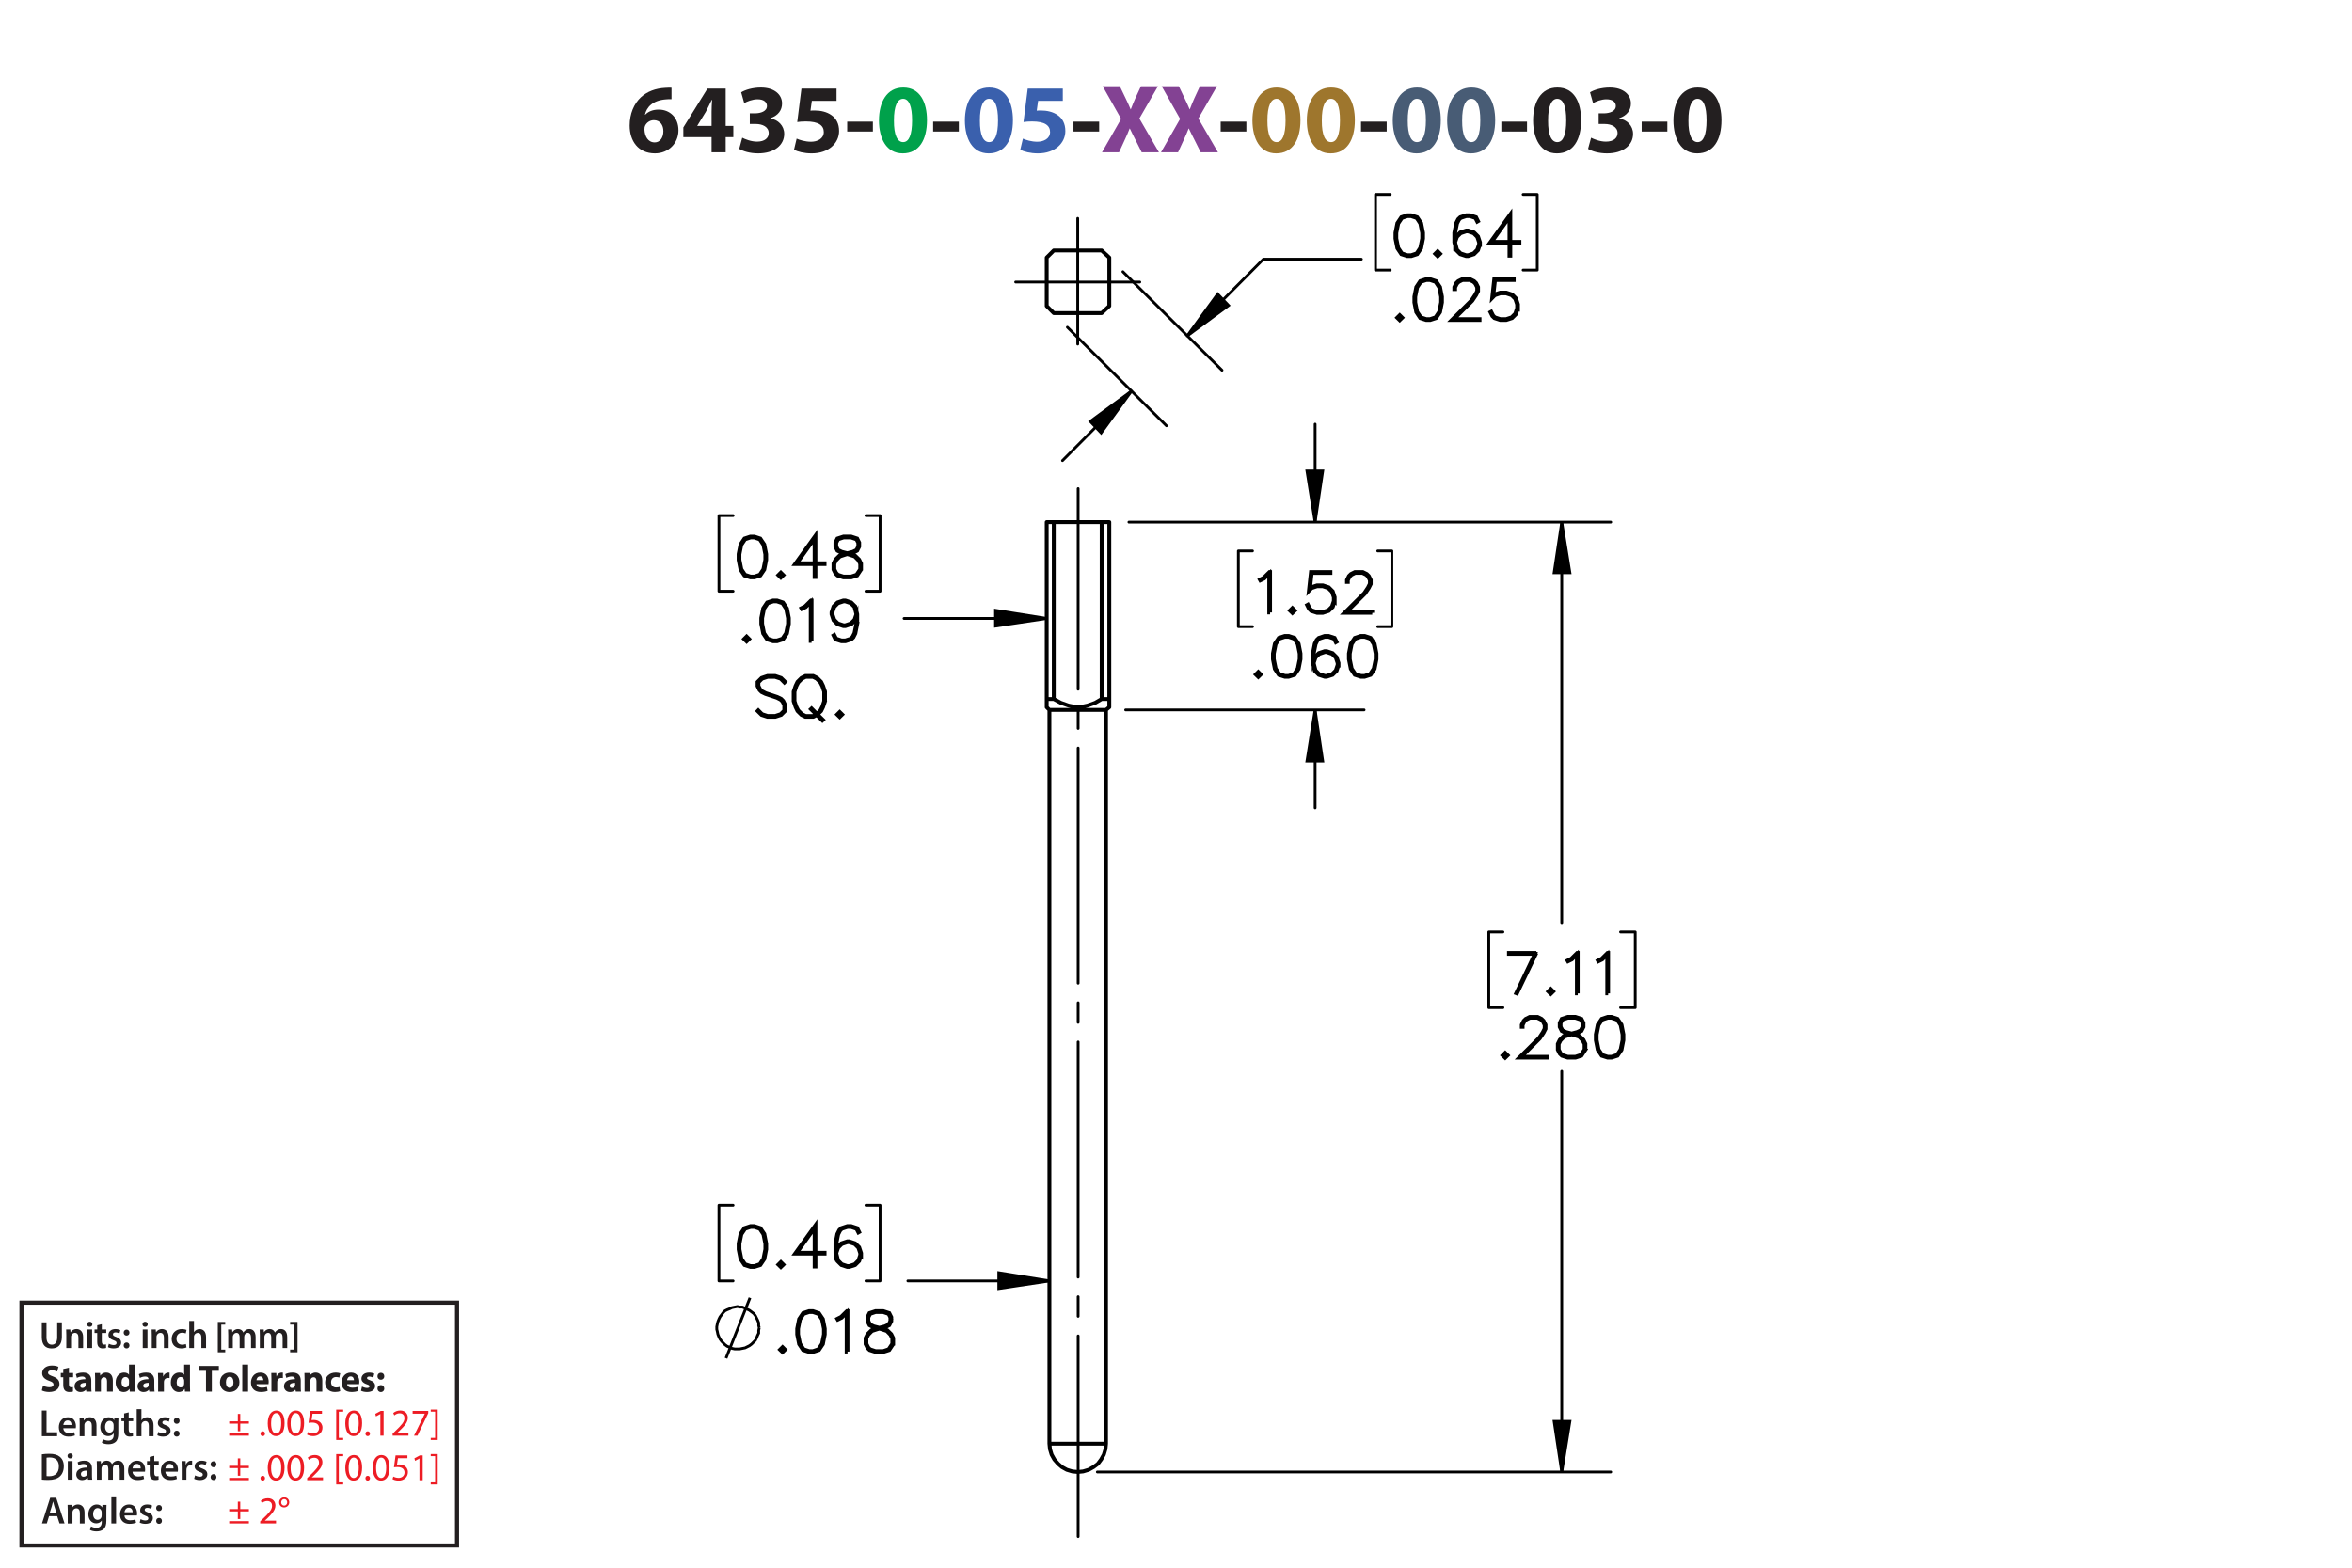 <?xml version="1.0" encoding="UTF-8"?><svg id="Layer_1" xmlns="http://www.w3.org/2000/svg" viewBox="0 0 432 288"><defs><style>.cls-1{fill:#834293;}.cls-2{fill:#9e762d;}.cls-3,.cls-4,.cls-5,.cls-6,.cls-7{stroke:#000;}.cls-3,.cls-4,.cls-6,.cls-7,.cls-8{fill:none;}.cls-3,.cls-4,.cls-7{stroke-width:.51px;}.cls-3,.cls-6,.cls-7{stroke-linecap:round;stroke-linejoin:round;}.cls-4,.cls-5{stroke-miterlimit:10;}.cls-5{stroke-width:.7px;}.cls-9{fill:#485c75;}.cls-6{stroke-width:.709px;}.cls-10{fill:#00a14b;}.cls-11{fill:#ed1c24;}.cls-7{stroke-dasharray:0 0 0 0 43.2 3.6 3.6 3.6;stroke-dashoffset:6.338px;}.cls-12{fill:#231f20;}.cls-13{fill:#3a60ad;}.cls-8{stroke:#231f20;stroke-width:.75px;}</style></defs><g><path class="cls-12" d="m123.337,18.223c-.306-.018-.63,0-1.062.036-2.431.198-3.511,1.44-3.817,2.809h.054c.576-.594,1.387-.936,2.485-.936,1.963,0,3.619,1.387,3.619,3.817,0,2.323-1.783,4.231-4.321,4.231-3.115,0-4.646-2.323-4.646-5.114,0-2.197.81-4.033,2.071-5.204,1.17-1.062,2.683-1.638,4.519-1.728.504-.036.829-.036,1.099-.018v2.107Zm-1.495,5.87c0-1.081-.576-2.017-1.747-2.017-.738,0-1.35.45-1.62,1.044-.072.144-.108.36-.108.684.054,1.242.648,2.359,1.891,2.359.973,0,1.585-.882,1.585-2.071Z"/><path class="cls-12" d="m130.698,27.981v-2.791h-5.186v-1.782l4.429-7.13h3.349v6.86h1.404v2.052h-1.404v2.791h-2.593Zm0-4.843v-2.593c0-.703.036-1.422.09-2.179h-.072c-.378.756-.684,1.44-1.08,2.179l-1.567,2.557v.036h2.629Z"/><path class="cls-12" d="m136.331,25.299c.486.252,1.603.72,2.719.72,1.423,0,2.143-.685,2.143-1.567,0-1.152-1.152-1.674-2.359-1.674h-1.116v-1.962h1.062c.918-.018,2.089-.36,2.089-1.351,0-.702-.576-1.224-1.728-1.224-.955,0-1.962.414-2.449.702l-.558-1.981c.702-.45,2.106-.882,3.619-.882,2.502,0,3.889,1.315,3.889,2.917,0,1.243-.702,2.215-2.143,2.719v.036c1.404.252,2.539,1.315,2.539,2.845,0,2.07-1.819,3.583-4.79,3.583-1.512,0-2.791-.397-3.475-.829l.558-2.052Z"/><path class="cls-12" d="m153.649,18.529h-4.537l-.252,1.8c.252-.036.468-.036.756-.036,1.117,0,2.251.252,3.079.847.882.594,1.422,1.566,1.422,2.935,0,2.179-1.873,4.106-5.023,4.106-1.422,0-2.611-.324-3.259-.666l.486-2.052c.522.252,1.585.576,2.647.576,1.134,0,2.341-.54,2.341-1.783,0-1.206-.955-1.945-3.295-1.945-.648,0-1.099.036-1.585.108l.774-6.14h6.446v2.251Z"/><path class="cls-12" d="m160.326,22.346v1.818h-4.717v-1.818h4.717Z"/><path class="cls-10" d="m170.263,22.076c0,3.619-1.458,6.104-4.447,6.104-3.025,0-4.357-2.719-4.375-6.032,0-3.385,1.44-6.067,4.465-6.067,3.133,0,4.357,2.791,4.357,5.996Zm-6.068.072c-.018,2.683.63,3.961,1.692,3.961s1.639-1.333,1.639-3.997c0-2.593-.558-3.961-1.657-3.961-1.008,0-1.692,1.278-1.674,3.997Z"/><path class="cls-12" d="m176.112,22.346v1.818h-4.718v-1.818h4.718Z"/><path class="cls-13" d="m186.049,22.076c0,3.619-1.458,6.104-4.447,6.104-3.025,0-4.357-2.719-4.375-6.032,0-3.385,1.44-6.067,4.465-6.067,3.133,0,4.357,2.791,4.357,5.996Zm-6.068.072c-.018,2.683.63,3.961,1.692,3.961s1.639-1.333,1.639-3.997c0-2.593-.558-3.961-1.657-3.961-1.008,0-1.692,1.278-1.674,3.997Z"/><path class="cls-13" d="m195.21,18.529h-4.538l-.252,1.8c.252-.036.468-.036.756-.036,1.116,0,2.251.252,3.079.847.882.594,1.422,1.566,1.422,2.935,0,2.179-1.873,4.106-5.023,4.106-1.422,0-2.611-.324-3.259-.666l.486-2.052c.522.252,1.585.576,2.647.576,1.134,0,2.341-.54,2.341-1.783,0-1.206-.955-1.945-3.295-1.945-.648,0-1.099.036-1.585.108l.774-6.14h6.446v2.251Z"/><path class="cls-12" d="m201.887,22.346v1.818h-4.718v-1.818h4.718Z"/><path class="cls-1" d="m209.7,27.981l-1.098-2.197c-.45-.846-.738-1.476-1.081-2.179h-.036c-.252.703-.558,1.333-.936,2.179l-1.008,2.197h-3.133l3.511-6.14-3.385-5.996h3.151l1.062,2.215c.36.738.63,1.333.918,2.017h.036c.288-.774.522-1.315.829-2.017l1.026-2.215h3.133l-3.421,5.924,3.601,6.212h-3.169Z"/><path class="cls-1" d="m220.535,27.981l-1.098-2.197c-.45-.846-.738-1.476-1.081-2.179h-.035c-.253.703-.559,1.333-.936,2.179l-1.008,2.197h-3.133l3.511-6.14-3.385-5.996h3.151l1.062,2.215c.359.738.63,1.333.918,2.017h.036c.288-.774.522-1.315.828-2.017l1.026-2.215h3.133l-3.421,5.924,3.601,6.212h-3.169Z"/><path class="cls-12" d="m228.923,22.346v1.818h-4.718v-1.818h4.718Z"/><path class="cls-2" d="m238.86,22.076c0,3.619-1.459,6.104-4.447,6.104-3.025,0-4.357-2.719-4.376-6.032,0-3.385,1.44-6.067,4.466-6.067,3.133,0,4.357,2.791,4.357,5.996Zm-6.068.072c-.018,2.683.63,3.961,1.692,3.961s1.639-1.333,1.639-3.997c0-2.593-.558-3.961-1.656-3.961-1.009,0-1.692,1.278-1.675,3.997Z"/><path class="cls-2" d="m248.85,22.076c0,3.619-1.458,6.104-4.447,6.104-3.024,0-4.357-2.719-4.375-6.032,0-3.385,1.44-6.067,4.465-6.067,3.133,0,4.357,2.791,4.357,5.996Zm-6.067.072c-.019,2.683.63,3.961,1.692,3.961s1.639-1.333,1.639-3.997c0-2.593-.559-3.961-1.657-3.961-1.008,0-1.692,1.278-1.674,3.997Z"/><path class="cls-12" d="m254.698,22.346v1.818h-4.717v-1.818h4.717Z"/><path class="cls-9" d="m264.636,22.076c0,3.619-1.459,6.104-4.447,6.104-3.025,0-4.357-2.719-4.376-6.032,0-3.385,1.44-6.067,4.466-6.067,3.133,0,4.357,2.791,4.357,5.996Zm-6.068.072c-.018,2.683.63,3.961,1.692,3.961s1.639-1.333,1.639-3.997c0-2.593-.558-3.961-1.656-3.961-1.009,0-1.692,1.278-1.675,3.997Z"/><path class="cls-9" d="m274.626,22.076c0,3.619-1.459,6.104-4.447,6.104-3.025,0-4.357-2.719-4.376-6.032,0-3.385,1.44-6.067,4.466-6.067,3.133,0,4.357,2.791,4.357,5.996Zm-6.068.072c-.018,2.683.63,3.961,1.692,3.961s1.639-1.333,1.639-3.997c0-2.593-.558-3.961-1.656-3.961-1.009,0-1.692,1.278-1.675,3.997Z"/><path class="cls-12" d="m280.474,22.346v1.818h-4.717v-1.818h4.717Z"/><path class="cls-12" d="m290.411,22.076c0,3.619-1.458,6.104-4.447,6.104-3.024,0-4.357-2.719-4.375-6.032,0-3.385,1.44-6.067,4.465-6.067,3.133,0,4.357,2.791,4.357,5.996Zm-6.067.072c-.019,2.683.63,3.961,1.692,3.961s1.639-1.333,1.639-3.997c0-2.593-.559-3.961-1.657-3.961-1.008,0-1.692,1.278-1.674,3.997Z"/><path class="cls-12" d="m292.244,25.299c.486.252,1.603.72,2.719.72,1.423,0,2.144-.685,2.144-1.567,0-1.152-1.152-1.674-2.359-1.674h-1.116v-1.962h1.062c.918-.018,2.089-.36,2.089-1.351,0-.702-.576-1.224-1.728-1.224-.955,0-1.963.414-2.449.702l-.558-1.981c.702-.45,2.106-.882,3.619-.882,2.502,0,3.889,1.315,3.889,2.917,0,1.243-.702,2.215-2.143,2.719v.036c1.404.252,2.539,1.315,2.539,2.845,0,2.07-1.819,3.583-4.79,3.583-1.512,0-2.791-.397-3.475-.829l.558-2.052Z"/><path class="cls-12" d="m306.249,22.346v1.818h-4.717v-1.818h4.717Z"/><path class="cls-12" d="m316.187,22.076c0,3.619-1.459,6.104-4.447,6.104-3.024,0-4.357-2.719-4.375-6.032,0-3.385,1.44-6.067,4.465-6.067,3.133,0,4.357,2.791,4.357,5.996Zm-6.068.072c-.018,2.683.631,3.961,1.693,3.961,1.062,0,1.638-1.333,1.638-3.997,0-2.593-.558-3.961-1.656-3.961-1.008,0-1.692,1.278-1.675,3.997Z"/></g><g><g><path class="cls-12" d="m7.688,259.128h.862v3.999h1.94v.722h-2.802v-4.721Z"/><path class="cls-12" d="m11.636,262.385c.021.616.504.883,1.05.883.399,0,.686-.057.946-.154l.126.596c-.294.118-.701.21-1.191.21-1.106,0-1.758-.68-1.758-1.724,0-.945.574-1.835,1.667-1.835,1.106,0,1.471.911,1.471,1.66,0,.161-.014.287-.028.364h-2.283Zm1.498-.603c.007-.315-.133-.833-.708-.833-.532,0-.756.483-.791.833h1.498Z"/><path class="cls-12" d="m14.639,261.453c0-.392-.007-.721-.028-1.016h.756l.042.512h.021c.147-.267.518-.589,1.085-.589.595,0,1.211.386,1.211,1.464v2.024h-.861v-1.926c0-.49-.182-.861-.651-.861-.343,0-.581.245-.672.504-.028.077-.035.182-.035.28v2.003h-.868v-2.396Z"/><path class="cls-12" d="m21.759,260.438c-.014.231-.028.512-.028.981v1.934c0,.714-.147,1.226-.504,1.548-.357.315-.848.413-1.317.413-.434,0-.896-.091-1.191-.273l.19-.651c.217.126.581.26.995.26.56,0,.981-.295.981-1.03v-.294h-.014c-.196.301-.546.504-.995.504-.847,0-1.45-.7-1.45-1.666,0-1.121.729-1.801,1.548-1.801.518,0,.827.253.987.532h.014l.035-.455h.75Zm-.89,1.366c0-.077-.007-.161-.028-.231-.091-.315-.336-.553-.701-.553-.483,0-.84.42-.84,1.113,0,.581.294,1.051.834,1.051.322,0,.602-.21.7-.519.021-.091.035-.21.035-.309v-.553Z"/><path class="cls-12" d="m23.641,259.464v.974h.819v.644h-.819v1.506c0,.413.112.631.441.631.147,0,.259-.021.336-.042l.014.658c-.126.049-.35.084-.624.084-.315,0-.581-.105-.742-.28-.182-.196-.266-.505-.266-.953v-1.603h-.49v-.644h.49v-.77l.84-.203Z"/><path class="cls-12" d="m25.111,258.876h.868v2.031h.014c.105-.161.245-.294.427-.393.168-.098.371-.154.588-.154.581,0,1.19.386,1.19,1.478v2.01h-.861v-1.912c0-.497-.182-.868-.658-.868-.336,0-.575.224-.665.483-.028.069-.035.161-.035.259v2.038h-.868v-4.973Z"/><path class="cls-12" d="m29.073,263.058c.196.119.567.245.875.245.378,0,.546-.154.546-.379,0-.231-.14-.35-.56-.497-.665-.231-.945-.596-.939-.994,0-.603.497-1.072,1.289-1.072.378,0,.708.099.903.203l-.168.609c-.147-.084-.42-.195-.721-.195-.308,0-.477.146-.477.356,0,.218.161.322.596.477.616.224.903.539.91,1.044,0,.616-.483,1.065-1.387,1.065-.413,0-.784-.099-1.037-.238l.169-.623Z"/><path class="cls-12" d="m31.929,261.019c0-.322.224-.554.532-.554.315,0,.525.231.532.554,0,.315-.21.546-.532.546-.315,0-.532-.231-.532-.546Zm0,2.359c0-.321.224-.553.532-.553.315,0,.525.224.532.553,0,.309-.21.547-.532.547-.315,0-.532-.238-.532-.547Z"/></g><g><path class="cls-12" d="m7.688,267.173c.378-.064.862-.099,1.373-.099.882,0,1.492.183,1.926.547.456.371.735.932.735,1.736,0,.841-.287,1.471-.735,1.877-.469.428-1.218.644-2.136.644-.504,0-.882-.027-1.163-.062v-4.644Zm.862,3.999c.119.021.301.021.476.021,1.121.008,1.786-.609,1.786-1.807.007-1.044-.595-1.639-1.674-1.639-.273,0-.469.021-.588.049v3.376Z"/><path class="cls-12" d="m13.372,267.467c0,.259-.19.462-.49.462-.287,0-.477-.203-.477-.462,0-.267.196-.47.483-.47.294,0,.476.203.483.47Zm-.917,4.363v-3.411h.868v3.411h-.868Z"/><path class="cls-12" d="m16.166,271.83l-.056-.378h-.021c-.21.266-.567.455-1.008.455-.686,0-1.072-.497-1.072-1.016,0-.861.763-1.296,2.024-1.289v-.056c0-.225-.091-.596-.693-.596-.336,0-.686.105-.917.253l-.168-.56c.252-.154.693-.302,1.233-.302,1.092,0,1.408.693,1.408,1.437v1.232c0,.308.014.609.049.819h-.777Zm-.112-1.667c-.609-.014-1.19.119-1.19.638,0,.336.217.49.49.49.343,0,.595-.225.672-.47.021-.062.028-.133.028-.189v-.47Z"/><path class="cls-12" d="m17.803,269.435c0-.392-.007-.721-.028-1.016h.743l.035.505h.021c.169-.267.477-.582,1.051-.582.448,0,.798.253.945.631h.014c.119-.19.259-.329.42-.428.189-.133.406-.203.686-.203.567,0,1.142.386,1.142,1.478v2.01h-.841v-1.884c0-.567-.196-.903-.609-.903-.294,0-.511.21-.602.455-.021.084-.042.189-.042.287v2.045h-.841v-1.975c0-.477-.189-.812-.588-.812-.322,0-.54.252-.617.49-.035.084-.049.182-.049.279v2.018h-.84v-2.396Z"/><path class="cls-12" d="m24.348,270.366c.021.616.504.883,1.05.883.399,0,.686-.057.946-.154l.126.596c-.294.118-.701.21-1.191.21-1.106,0-1.758-.68-1.758-1.724,0-.945.574-1.835,1.667-1.835,1.106,0,1.471.911,1.471,1.66,0,.161-.014.287-.028.364h-2.283Zm1.498-.603c.007-.315-.133-.833-.708-.833-.532,0-.756.483-.791.833h1.498Z"/><path class="cls-12" d="m28.338,267.445v.974h.819v.644h-.819v1.506c0,.413.112.631.441.631.147,0,.259-.021.336-.042l.014.658c-.126.049-.35.084-.624.084-.315,0-.581-.105-.742-.28-.182-.196-.266-.505-.266-.953v-1.603h-.49v-.644h.49v-.77l.84-.203Z"/><path class="cls-12" d="m30.375,270.366c.021.616.504.883,1.05.883.399,0,.686-.057.946-.154l.126.596c-.294.118-.701.21-1.191.21-1.106,0-1.758-.68-1.758-1.724,0-.945.574-1.835,1.667-1.835,1.106,0,1.471.911,1.471,1.66,0,.161-.014.287-.028.364h-2.283Zm1.498-.603c.007-.315-.133-.833-.708-.833-.532,0-.756.483-.791.833h1.498Z"/><path class="cls-12" d="m33.377,269.519c0-.462-.007-.791-.028-1.1h.75l.028.651h.028c.168-.483.567-.729.932-.729.084,0,.133.008.203.021v.812c-.07-.014-.147-.028-.252-.028-.413,0-.693.267-.77.651-.014.077-.028.168-.028.267v1.765h-.861v-2.312Z"/><path class="cls-12" d="m35.828,271.039c.196.119.567.245.875.245.378,0,.546-.154.546-.379,0-.231-.14-.35-.56-.497-.665-.231-.945-.596-.939-.994,0-.603.497-1.072,1.289-1.072.378,0,.708.099.903.203l-.168.609c-.147-.084-.42-.195-.721-.195-.308,0-.477.146-.477.356,0,.218.161.322.596.477.616.224.903.539.91,1.044,0,.616-.483,1.065-1.387,1.065-.413,0-.784-.099-1.037-.238l.169-.623Z"/><path class="cls-12" d="m38.684,269.001c0-.322.224-.554.532-.554.315,0,.525.231.532.554,0,.315-.21.546-.532.546-.315,0-.532-.231-.532-.546Zm0,2.359c0-.321.224-.553.532-.553.315,0,.525.224.532.553,0,.309-.21.547-.532.547-.315,0-.532-.238-.532-.547Z"/></g><g><path class="cls-12" d="m7.898,254.555c.288.147.729.294,1.184.294.49,0,.749-.203.749-.511,0-.295-.224-.463-.791-.666-.784-.273-1.295-.707-1.295-1.394,0-.806.672-1.422,1.786-1.422.532,0,.924.112,1.205.238l-.238.861c-.189-.091-.525-.224-.988-.224-.462,0-.686.21-.686.455,0,.301.266.435.875.665.834.309,1.226.742,1.226,1.408,0,.791-.609,1.464-1.905,1.464-.539,0-1.071-.141-1.337-.287l.217-.883Z"/><path class="cls-12" d="m12.666,251.249v.981h.764v.784h-.764v1.24c0,.413.098.602.42.602.133,0,.238-.014.315-.027l.007.805c-.14.057-.392.092-.693.092-.343,0-.63-.119-.798-.294-.196-.203-.294-.533-.294-1.016v-1.401h-.455v-.784h.455v-.742l1.044-.238Z"/><path class="cls-12" d="m15.859,255.654l-.064-.343h-.021c-.224.273-.574.42-.981.42-.693,0-1.106-.504-1.106-1.051,0-.89.798-1.316,2.01-1.31v-.049c0-.183-.098-.441-.624-.441-.35,0-.721.119-.945.259l-.196-.686c.238-.133.708-.301,1.331-.301,1.142,0,1.506.673,1.506,1.478v1.191c0,.329.014.644.049.833h-.96Zm-.127-1.618c-.56-.007-.994.126-.994.54,0,.273.182.405.42.405.266,0,.483-.175.553-.392.014-.056.021-.119.021-.183v-.371Z"/><path class="cls-12" d="m17.475,253.322c0-.428-.014-.792-.028-1.093h.924l.049.469h.021c.14-.217.49-.546,1.058-.546.701,0,1.226.462,1.226,1.471v2.031h-1.065v-1.898c0-.44-.154-.742-.539-.742-.294,0-.469.203-.54.399-.028.064-.042.168-.042.267v1.975h-1.065v-2.332Z"/><path class="cls-12" d="m24.763,250.682v3.95c0,.385.014.791.028,1.022h-.945l-.049-.504h-.014c-.217.385-.63.581-1.072.581-.812,0-1.464-.693-1.464-1.758-.007-1.156.714-1.821,1.534-1.821.42,0,.749.147.903.386h.014v-1.856h1.065Zm-1.065,2.998c0-.057-.007-.134-.014-.19-.063-.287-.294-.525-.624-.525-.483,0-.735.435-.735.974,0,.581.287.945.729.945.308,0,.553-.21.616-.511.021-.077.028-.154.028-.245v-.448Z"/><path class="cls-12" d="m27.43,255.654l-.064-.343h-.021c-.224.273-.574.42-.981.42-.693,0-1.106-.504-1.106-1.051,0-.89.798-1.316,2.01-1.31v-.049c0-.183-.098-.441-.624-.441-.35,0-.721.119-.945.259l-.196-.686c.238-.133.708-.301,1.331-.301,1.142,0,1.506.673,1.506,1.478v1.191c0,.329.014.644.049.833h-.96Zm-.127-1.618c-.56-.007-.994.126-.994.54,0,.273.182.405.42.405.266,0,.483-.175.553-.392.014-.056.021-.119.021-.183v-.371Z"/><path class="cls-12" d="m29.045,253.357c0-.505-.014-.834-.028-1.128h.917l.035.63h.028c.175-.497.595-.707.924-.707.098,0,.147,0,.224.014v1.002c-.077-.014-.168-.028-.287-.028-.392,0-.658.21-.729.54-.014.069-.021.153-.021.237v1.737h-1.065v-2.297Z"/><path class="cls-12" d="m34.892,250.682v3.95c0,.385.014.791.028,1.022h-.945l-.049-.504h-.014c-.217.385-.63.581-1.072.581-.812,0-1.464-.693-1.464-1.758-.007-1.156.714-1.821,1.534-1.821.42,0,.749.147.903.386h.014v-1.856h1.065Zm-1.065,2.998c0-.057-.007-.134-.014-.19-.063-.287-.294-.525-.624-.525-.483,0-.735.435-.735.974,0,.581.287.945.729.945.308,0,.553-.21.616-.511.021-.077.028-.154.028-.245v-.448Z"/><path class="cls-12" d="m37.837,251.83h-1.268v-.896h3.628v.896h-1.289v3.824h-1.072v-3.824Z"/><path class="cls-12" d="m43.978,253.903c0,1.254-.89,1.828-1.807,1.828-1.002,0-1.772-.658-1.772-1.765,0-1.107.729-1.815,1.828-1.815,1.051,0,1.751.722,1.751,1.751Zm-2.479.035c0,.588.245,1.029.701,1.029.413,0,.679-.413.679-1.029,0-.512-.196-1.029-.679-1.029-.511,0-.701.525-.701,1.029Z"/><path class="cls-12" d="m44.501,250.682h1.065v4.973h-1.065v-4.973Z"/><path class="cls-12" d="m47.112,254.281c.035.441.469.651.967.651.364,0,.658-.049.945-.14l.14.722c-.35.14-.777.21-1.24.21-1.163,0-1.828-.673-1.828-1.744,0-.868.54-1.828,1.73-1.828,1.107,0,1.527.861,1.527,1.709,0,.182-.021.343-.035.42h-2.206Zm1.254-.729c0-.259-.112-.693-.603-.693-.448,0-.63.406-.658.693h1.261Z"/><path class="cls-12" d="m49.856,253.357c0-.505-.014-.834-.028-1.128h.917l.035.63h.028c.175-.497.595-.707.924-.707.098,0,.147,0,.224.014v1.002c-.077-.014-.168-.028-.287-.028-.392,0-.658.21-.729.54-.014.069-.021.153-.021.237v1.737h-1.065v-2.297Z"/><path class="cls-12" d="m54.33,255.654l-.064-.343h-.021c-.224.273-.574.42-.981.42-.693,0-1.106-.504-1.106-1.051,0-.89.798-1.316,2.01-1.31v-.049c0-.183-.098-.441-.624-.441-.35,0-.721.119-.945.259l-.196-.686c.238-.133.708-.301,1.331-.301,1.142,0,1.506.673,1.506,1.478v1.191c0,.329.014.644.049.833h-.96Zm-.127-1.618c-.56-.007-.994.126-.994.54,0,.273.182.405.42.405.266,0,.483-.175.553-.392.014-.056.021-.119.021-.183v-.371Z"/><path class="cls-12" d="m55.946,253.322c0-.428-.014-.792-.028-1.093h.924l.049.469h.021c.14-.217.49-.546,1.058-.546.701,0,1.226.462,1.226,1.471v2.031h-1.065v-1.898c0-.44-.154-.742-.539-.742-.294,0-.469.203-.54.399-.028.064-.042.168-.042.267v1.975h-1.065v-2.332Z"/><path class="cls-12" d="m62.485,255.57c-.189.084-.546.154-.953.154-1.106,0-1.814-.673-1.814-1.751,0-1.002.686-1.821,1.961-1.821.28,0,.588.049.812.133l-.168.792c-.126-.057-.315-.105-.595-.105-.56,0-.924.399-.917.96,0,.63.42.959.939.959.252,0,.448-.042.609-.104l.126.784Z"/><path class="cls-12" d="m63.758,254.281c.035.441.469.651.967.651.364,0,.658-.049.945-.14l.14.722c-.35.14-.777.21-1.24.21-1.163,0-1.828-.673-1.828-1.744,0-.868.54-1.828,1.73-1.828,1.107,0,1.527.861,1.527,1.709,0,.182-.021.343-.035.42h-2.206Zm1.254-.729c0-.259-.112-.693-.603-.693-.448,0-.63.406-.658.693h1.261Z"/><path class="cls-12" d="m66.495,254.723c.196.119.602.259.917.259.322,0,.455-.111.455-.287,0-.175-.105-.259-.504-.392-.707-.238-.981-.623-.974-1.029,0-.638.546-1.121,1.394-1.121.399,0,.756.091.966.196l-.189.735c-.154-.084-.448-.196-.742-.196-.259,0-.406.105-.406.28,0,.161.133.245.553.393.651.224.924.553.932,1.058,0,.637-.504,1.106-1.485,1.106-.448,0-.848-.099-1.107-.238l.19-.764Z"/><path class="cls-12" d="m69.33,252.832c0-.379.259-.644.63-.644s.616.259.624.644c0,.364-.252.637-.63.637-.364,0-.624-.273-.624-.637Zm0,2.262c0-.371.259-.644.63-.644s.616.267.624.644c0,.364-.252.638-.63.638-.364,0-.624-.273-.624-.638Z"/></g><g><path class="cls-11" d="m44.13,259.748v1.365h1.583v.421h-1.583v1.4h-.448v-1.4h-1.583v-.421h1.583v-1.365h.448Zm1.583,3.586v.42h-3.614v-.42h3.614Z"/><path class="cls-11" d="m47.839,263.39c0-.259.175-.441.42-.441.246,0,.414.183.414.441,0,.252-.161.441-.42.441-.245,0-.413-.19-.413-.441Z"/><path class="cls-11" d="m52.265,261.429c0,1.548-.574,2.402-1.583,2.402-.889,0-1.492-.834-1.506-2.34,0-1.526.659-2.367,1.583-2.367.96,0,1.506.855,1.506,2.305Zm-2.472.07c0,1.184.364,1.855.924,1.855.63,0,.932-.735.932-1.897,0-1.121-.287-1.856-.925-1.856-.539,0-.931.658-.931,1.898Z"/><path class="cls-11" d="m55.856,261.429c0,1.548-.574,2.402-1.583,2.402-.889,0-1.492-.834-1.506-2.34,0-1.526.659-2.367,1.583-2.367.96,0,1.506.855,1.506,2.305Zm-2.472.07c0,1.184.364,1.855.924,1.855.63,0,.932-.735.932-1.897,0-1.121-.287-1.856-.925-1.856-.539,0-.931.658-.931,1.898Z"/><path class="cls-11" d="m59.139,259.72h-1.737l-.175,1.17c.105-.015.203-.028.371-.028.35,0,.701.077.981.245.357.203.651.596.651,1.17,0,.89-.707,1.555-1.695,1.555-.497,0-.917-.141-1.135-.28l.154-.469c.189.111.56.252.974.252.581,0,1.079-.379,1.079-.988-.007-.588-.399-1.008-1.31-1.008-.259,0-.462.027-.63.049l.294-2.186h2.178v.519Z"/><path class="cls-11" d="m61.755,264.538v-5.582h1.282v.386h-.805v4.811h.805v.385h-1.282Z"/><path class="cls-11" d="m66.51,261.429c0,1.548-.574,2.402-1.583,2.402-.889,0-1.492-.834-1.506-2.34,0-1.526.659-2.367,1.583-2.367.96,0,1.506.855,1.506,2.305Zm-2.472.07c0,1.184.364,1.855.924,1.855.63,0,.932-.735.932-1.897,0-1.121-.287-1.856-.925-1.856-.539,0-.931.658-.931,1.898Z"/><path class="cls-11" d="m67.124,263.39c0-.259.175-.441.42-.441.245,0,.413.183.413.441,0,.252-.161.441-.42.441-.245,0-.413-.19-.413-.441Z"/><path class="cls-11" d="m69.861,259.775h-.014l-.791.428-.119-.47.995-.532h.525v4.553h-.595v-3.978Z"/><path class="cls-11" d="m72.114,263.754v-.378l.483-.47c1.163-1.106,1.688-1.694,1.695-2.381,0-.463-.224-.89-.903-.89-.413,0-.756.21-.966.385l-.196-.434c.315-.267.763-.463,1.289-.463.981,0,1.394.673,1.394,1.324,0,.841-.609,1.52-1.569,2.444l-.364.336v.014h2.045v.512h-2.907Z"/><path class="cls-11" d="m78.661,259.201v.406l-1.982,4.146h-.637l1.975-4.027v-.014h-2.227v-.512h2.872Z"/><path class="cls-11" d="m80.395,258.949v5.589h-1.281v-.385h.805v-4.818h-.805v-.386h1.281Z"/></g><g><path class="cls-11" d="m44.13,267.918v1.365h1.583v.421h-1.583v1.4h-.448v-1.4h-1.583v-.421h1.583v-1.365h.448Zm1.583,3.586v.42h-3.614v-.42h3.614Z"/><path class="cls-11" d="m47.839,271.56c0-.259.175-.441.42-.441.246,0,.414.183.414.441,0,.252-.161.441-.42.441-.245,0-.413-.19-.413-.441Z"/><path class="cls-11" d="m52.265,269.599c0,1.548-.574,2.402-1.583,2.402-.889,0-1.492-.834-1.506-2.34,0-1.526.659-2.367,1.583-2.367.96,0,1.506.855,1.506,2.305Zm-2.472.07c0,1.184.364,1.855.924,1.855.63,0,.932-.735.932-1.897,0-1.121-.287-1.856-.925-1.856-.539,0-.931.658-.931,1.898Z"/><path class="cls-11" d="m55.856,269.599c0,1.548-.574,2.402-1.583,2.402-.889,0-1.492-.834-1.506-2.34,0-1.526.659-2.367,1.583-2.367.96,0,1.506.855,1.506,2.305Zm-2.472.07c0,1.184.364,1.855.924,1.855.63,0,.932-.735.932-1.897,0-1.121-.287-1.856-.925-1.856-.539,0-.931.658-.931,1.898Z"/><path class="cls-11" d="m56.421,271.924v-.378l.483-.47c1.163-1.106,1.688-1.694,1.695-2.381,0-.463-.224-.89-.903-.89-.413,0-.756.21-.966.385l-.196-.434c.315-.267.763-.463,1.289-.463.981,0,1.394.673,1.394,1.324,0,.841-.609,1.52-1.569,2.444l-.364.336v.014h2.045v.512h-2.907Z"/><path class="cls-11" d="m61.755,272.708v-5.582h1.282v.386h-.805v4.811h.805v.385h-1.282Z"/><path class="cls-11" d="m66.51,269.599c0,1.548-.574,2.402-1.583,2.402-.889,0-1.492-.834-1.506-2.34,0-1.526.659-2.367,1.583-2.367.96,0,1.506.855,1.506,2.305Zm-2.472.07c0,1.184.364,1.855.924,1.855.63,0,.932-.735.932-1.897,0-1.121-.287-1.856-.925-1.856-.539,0-.931.658-.931,1.898Z"/><path class="cls-11" d="m67.124,271.56c0-.259.175-.441.42-.441.245,0,.413.183.413.441,0,.252-.161.441-.42.441-.245,0-.413-.19-.413-.441Z"/><path class="cls-11" d="m71.549,269.599c0,1.548-.574,2.402-1.583,2.402-.889,0-1.492-.834-1.506-2.34,0-1.526.659-2.367,1.583-2.367.96,0,1.506.855,1.506,2.305Zm-2.472.07c0,1.184.364,1.855.924,1.855.63,0,.932-.735.932-1.897,0-1.121-.287-1.856-.925-1.856-.539,0-.931.658-.931,1.898Z"/><path class="cls-11" d="m74.832,267.89h-1.737l-.175,1.17c.105-.015.203-.028.371-.028.35,0,.701.077.981.245.357.203.651.596.651,1.17,0,.89-.707,1.555-1.695,1.555-.497,0-.917-.141-1.135-.28l.154-.469c.189.111.56.252.974.252.581,0,1.079-.379,1.079-.988-.007-.588-.399-1.008-1.31-1.008-.259,0-.462.027-.63.049l.294-2.186h2.178v.519Z"/><path class="cls-11" d="m77.043,267.945h-.014l-.791.428-.119-.47.995-.532h.525v4.553h-.595v-3.978Z"/><path class="cls-11" d="m80.395,267.119v5.589h-1.281v-.385h.805v-4.818h-.805v-.386h1.281Z"/></g><g><path class="cls-12" d="m9.006,278.535l-.406,1.338h-.89l1.513-4.721h1.1l1.534,4.721h-.925l-.427-1.338h-1.498Zm1.352-.651l-.371-1.162c-.091-.287-.168-.609-.238-.883h-.014c-.07.273-.14.603-.224.883l-.364,1.162h1.211Z"/><path class="cls-12" d="m12.443,277.478c0-.392-.007-.721-.028-1.016h.756l.043.512h.021c.147-.267.518-.589,1.085-.589.595,0,1.211.386,1.211,1.464v2.024h-.861v-1.926c0-.49-.182-.861-.651-.861-.343,0-.582.245-.672.504-.028.077-.035.182-.035.28v2.003h-.868v-2.396Z"/><path class="cls-12" d="m19.564,276.462c-.014.231-.028.512-.028.981v1.934c0,.714-.147,1.226-.504,1.548-.357.315-.848.413-1.317.413-.434,0-.896-.091-1.191-.273l.19-.651c.217.126.581.26.995.26.56,0,.981-.295.981-1.03v-.294h-.014c-.196.301-.546.504-.995.504-.847,0-1.45-.7-1.45-1.666,0-1.121.729-1.801,1.548-1.801.518,0,.827.253.987.532h.014l.035-.455h.75Zm-.89,1.366c0-.077-.007-.161-.028-.231-.091-.315-.336-.553-.701-.553-.483,0-.84.42-.84,1.113,0,.581.294,1.051.834,1.051.322,0,.602-.21.7-.519.021-.091.035-.21.035-.309v-.553Z"/><path class="cls-12" d="m20.458,274.9h.868v4.973h-.868v-4.973Z"/><path class="cls-12" d="m22.866,278.409c.021.616.504.883,1.05.883.399,0,.686-.057.946-.154l.126.596c-.294.118-.701.21-1.191.21-1.106,0-1.758-.68-1.758-1.724,0-.945.574-1.835,1.667-1.835,1.106,0,1.471.911,1.471,1.66,0,.161-.014.287-.028.364h-2.283Zm1.498-.603c.007-.315-.133-.833-.708-.833-.532,0-.756.483-.791.833h1.498Z"/><path class="cls-12" d="m25.827,279.082c.196.119.567.245.875.245.378,0,.546-.154.546-.379,0-.231-.14-.35-.56-.497-.665-.231-.945-.596-.939-.994,0-.603.497-1.072,1.289-1.072.378,0,.708.099.903.203l-.168.609c-.147-.084-.42-.195-.721-.195-.308,0-.477.146-.477.356,0,.218.161.322.596.477.616.224.903.539.91,1.044,0,.616-.483,1.065-1.387,1.065-.413,0-.784-.099-1.037-.238l.169-.623Z"/><path class="cls-12" d="m28.683,277.044c0-.322.224-.554.532-.554.315,0,.525.231.532.554,0,.315-.21.546-.532.546-.315,0-.532-.231-.532-.546Zm0,2.359c0-.321.224-.553.532-.553.315,0,.525.224.532.553,0,.309-.21.547-.532.547-.315,0-.532-.238-.532-.547Z"/></g><g><path class="cls-11" d="m44.13,275.867v1.365h1.583v.421h-1.583v1.4h-.448v-1.4h-1.583v-.421h1.583v-1.365h.448Zm1.583,3.586v.42h-3.614v-.42h3.614Z"/><path class="cls-11" d="m47.79,279.873v-.378l.483-.47c1.163-1.106,1.688-1.694,1.695-2.381,0-.463-.224-.89-.903-.89-.413,0-.756.21-.966.385l-.196-.434c.315-.267.763-.463,1.289-.463.981,0,1.394.673,1.394,1.324,0,.841-.609,1.52-1.569,2.444l-.364.336v.014h2.045v.512h-2.907Z"/><path class="cls-11" d="m53.125,275.986c0,.567-.455.939-.939.939-.546,0-.917-.413-.917-.904-.007-.539.413-.945.932-.945.574,0,.924.435.924.911Zm-1.478.034c0,.322.238.575.546.575.315,0,.553-.26.553-.603,0-.26-.154-.589-.553-.589-.364,0-.546.315-.546.616Z"/></g><rect class="cls-8" x="3.943" y="239.307" width="80" height="44.612"/><g><path class="cls-12" d="m8.542,242.925v2.753c0,.924.385,1.352.967,1.352.623,0,.995-.428.995-1.352v-2.753h.861v2.696c0,1.457-.75,2.102-1.884,2.102-1.092,0-1.8-.609-1.8-2.094v-2.704h.861Z"/><path class="cls-12" d="m12.182,245.25c0-.392-.007-.721-.028-1.016h.756l.042.512h.021c.147-.267.518-.589,1.085-.589.595,0,1.211.386,1.211,1.464v2.024h-.861v-1.926c0-.49-.182-.861-.651-.861-.343,0-.581.245-.672.504-.028.077-.035.182-.035.28v2.003h-.868v-2.396Z"/><path class="cls-12" d="m16.97,243.282c0,.259-.19.462-.49.462-.287,0-.477-.203-.477-.462,0-.267.196-.47.483-.47.294,0,.476.203.483.47Zm-.917,4.363v-3.411h.868v3.411h-.868Z"/><path class="cls-12" d="m18.699,243.261v.974h.819v.644h-.819v1.506c0,.413.112.631.441.631.147,0,.259-.021.336-.043l.014.659c-.126.049-.35.084-.624.084-.315,0-.581-.105-.742-.28-.182-.196-.266-.505-.266-.953v-1.603h-.49v-.644h.49v-.77l.84-.203Z"/><path class="cls-12" d="m19.994,246.855c.196.118.567.245.875.245.378,0,.546-.154.546-.379,0-.231-.14-.35-.56-.497-.665-.231-.945-.595-.939-.994,0-.603.497-1.072,1.289-1.072.378,0,.708.099.903.203l-.168.609c-.147-.084-.42-.195-.721-.195-.308,0-.477.146-.477.356,0,.218.161.322.596.477.616.224.903.539.91,1.044,0,.616-.483,1.065-1.387,1.065-.413,0-.784-.099-1.037-.238l.169-.623Z"/><path class="cls-12" d="m22.717,244.816c0-.322.224-.554.532-.554.315,0,.525.231.532.554,0,.315-.21.546-.532.546-.315,0-.532-.231-.532-.546Zm0,2.359c0-.321.224-.553.532-.553.315,0,.525.224.532.553,0,.309-.21.547-.532.547-.315,0-.532-.238-.532-.547Z"/><path class="cls-12" d="m27.138,243.282c0,.259-.19.462-.49.462-.287,0-.477-.203-.477-.462,0-.267.196-.47.483-.47.294,0,.476.203.483.47Zm-.917,4.363v-3.411h.868v3.411h-.868Z"/><path class="cls-12" d="m27.879,245.25c0-.392-.007-.721-.028-1.016h.756l.043.512h.021c.147-.267.518-.589,1.085-.589.595,0,1.211.386,1.211,1.464v2.024h-.861v-1.926c0-.49-.182-.861-.651-.861-.343,0-.582.245-.672.504-.028.077-.035.182-.035.28v2.003h-.868v-2.396Z"/><path class="cls-12" d="m34.258,247.54c-.182.084-.54.176-.967.176-1.065,0-1.758-.68-1.758-1.737,0-1.022.7-1.821,1.898-1.821.315,0,.637.07.834.161l-.154.644c-.14-.062-.343-.133-.651-.133-.659,0-1.051.483-1.044,1.106,0,.7.456,1.1,1.044,1.1.301,0,.511-.064.679-.133l.119.637Z"/><path class="cls-12" d="m34.76,242.673h.868v2.031h.014c.105-.161.245-.294.427-.393.168-.098.371-.154.588-.154.581,0,1.19.386,1.19,1.478v2.01h-.861v-1.912c0-.497-.182-.868-.658-.868-.336,0-.575.224-.665.483-.028.069-.035.161-.035.259v2.038h-.868v-4.973Z"/><path class="cls-12" d="m40.003,248.43v-5.582h1.366v.497h-.728v4.595h.728v.49h-1.366Z"/><path class="cls-12" d="m41.921,245.25c0-.392-.007-.721-.028-1.016h.743l.035.505h.021c.169-.267.477-.582,1.051-.582.448,0,.798.253.945.631h.014c.119-.19.259-.329.42-.428.189-.133.406-.203.686-.203.567,0,1.142.386,1.142,1.478v2.01h-.841v-1.884c0-.567-.196-.903-.609-.903-.294,0-.511.21-.602.455-.021.084-.042.189-.042.287v2.045h-.841v-1.975c0-.477-.189-.812-.588-.812-.322,0-.54.252-.617.49-.035.084-.049.182-.049.28v2.017h-.84v-2.396Z"/><path class="cls-12" d="m47.724,245.25c0-.392-.007-.721-.028-1.016h.743l.035.505h.021c.168-.267.476-.582,1.05-.582.448,0,.798.253.945.631h.014c.119-.19.259-.329.42-.428.189-.133.406-.203.686-.203.567,0,1.142.386,1.142,1.478v2.01h-.84v-1.884c0-.567-.196-.903-.609-.903-.294,0-.511.21-.602.455-.021.084-.042.189-.042.287v2.045h-.841v-1.975c0-.477-.189-.812-.588-.812-.322,0-.54.252-.617.49-.035.084-.049.182-.049.28v2.017h-.84v-2.396Z"/><path class="cls-12" d="m54.648,242.841v5.589h-1.359v-.497h.721v-4.595h-.721v-.497h1.359Z"/></g></g><g><g><path class="cls-5" d="m140.732,229.54l-.348,1.768-.734,1.089-1.091.352h-.724l-1.091-.352-.729-1.089-.352-1.768v-1.074l.352-1.768.729-1.089,1.091-.361h.724l1.091.361.734,1.089.348,1.768v1.074Zm-.157-.024v-1.025l-.352-1.733-.67-1.011-1.013-.337h-.68l-1.013.337-.675,1.011-.347,1.733v1.025l.347,1.733.675,1.011,1.013.337h.68l1.013-.337.67-1.011.352-1.733Z"/><path class="cls-5" d="m143.883,232.328l-.46.449-.46-.449.46-.459.46.459Zm-.22,0l-.24-.239-.24.239.24.239.24-.239Z"/><path class="cls-5" d="m151.458,230.307h-1.674v2.373h-.161v-2.373h-3.587l3.748-5.229v5.068h1.674v.161Zm-1.835-.161v-4.565l-3.269,4.565h3.269Z"/><path class="cls-5" d="m158.162,230.59l-.357,1.079-.734.728-1.081.352h-.372l-1.081-.352-.734-.728-.357-1.431v-1.772l.347-1.768.362-.723.382-.366,1.081-.361h.725l1.101.361.362.728-.142.083-.342-.674-1.003-.337h-.681l-1.022.337-.318.332-.343.679-.352,1.733v1.25l.201-.601.734-.732,1.081-.361h.372l1.081.361.734.732.357,1.079v.371Zm-.157-.024v-.327l-.343-1.02-.67-.669-1.022-.342h-.333l-1.022.342-.67.669-.343,1.011.343,1.357.67.674,1.022.337h.333l1.022-.337.67-.674.343-1.02Z"/></g><path class="cls-4" d="m133.35,249.517l4.4-11.1m1.7,5.5l-.1-.4v-.5l-.2-.5-.2-.4-.2-.4-.3-.4-.4-.3-.4-.3-.4-.2-.4-.2-.5-.2h-.5l-.4-.1-.5.1-.5.1-.4.2-.5.2-.4.2-.3.3-.3.4-.3.4-.2.4-.2.5-.1.4-.1.5v.5l.1.4.1.5.2.5.2.4.3.4.3.3.3.3.4.3.5.2.4.2.5.1h.9l.5-.1.5-.1.4-.2.4-.2.4-.3.4-.4.3-.3.2-.4.2-.5.2-.4v-.5l.1-.5"/><g><path class="cls-5" d="m144.191,247.946l-.46.449-.46-.449.46-.459.46.459Zm-.221,0l-.24-.239-.24.239.24.239.24-.239Z"/><path class="cls-5" d="m151.493,245.158l-.348,1.768-.734,1.089-1.092.352h-.724l-1.091-.352-.73-1.089-.352-1.768v-1.074l.352-1.768.73-1.089,1.091-.361h.724l1.092.361.734,1.089.348,1.768v1.074Zm-.157-.024v-1.025l-.352-1.733-.67-1.011-1.013-.337h-.68l-1.013.337-.675,1.011-.348,1.733v1.025l.348,1.733.675,1.011,1.013.337h.68l1.013-.337.67-1.011.352-1.733Z"/><path class="cls-5" d="m155.667,248.298h-.161v-7.163l-.92.933-.714.347-.079-.137.69-.352,1.072-1.06h.112v7.432Z"/><path class="cls-5" d="m164.052,246.916l-.73,1.099-1.091.352h-1.424l-1.081-.352-.382-.371-.362-.728v-1.089l.362-.732.73-.718,1.116-.371-.753-.181-.734-.371-.367-.737v-.742l.367-.747,1.106-.361h1.424l1.101.361.372.747v.742l-.372.737-.734.371-.749.181.04.01,1.072.361.734.718.357.732v1.089Zm-.157-.039v-1.011l-.343-.669-.67-.684-1.033-.337-.333-.093-.328.093-1.033.337-.675.684-.338.669v1.011l.338.669.323.332,1.022.337h1.38l1.013-.337.675-1.001Zm-.352-4.199v-.664l-.333-.649-1.003-.337h-1.38l-1.003.337-.333.649v.664l.333.659.67.327,1.023.264,1.023-.264.67-.327.333-.659Z"/></g><g><path class="cls-5" d="m140.727,102.867l-.348,1.768-.734,1.089-1.091.352h-.724l-1.091-.352-.729-1.089-.352-1.768v-1.074l.352-1.768.729-1.089,1.091-.361h.724l1.091.361.734,1.089.348,1.768v1.074Zm-.157-.024v-1.025l-.352-1.733-.67-1.011-1.013-.337h-.68l-1.013.337-.675,1.011-.347,1.733v1.025l.347,1.733.675,1.011,1.013.337h.68l1.013-.337.67-1.011.352-1.733Z"/><path class="cls-5" d="m143.878,105.655l-.46.449-.46-.449.46-.459.46.459Zm-.22,0l-.24-.239-.24.239.24.239.24-.239Z"/><path class="cls-5" d="m151.453,103.634h-1.674v2.373h-.161v-2.373h-3.587l3.748-5.229v5.068h1.674v.161Zm-1.835-.161v-4.565l-3.269,4.565h3.269Z"/><path class="cls-5" d="m158.157,104.625l-.73,1.099-1.091.352h-1.424l-1.081-.352-.382-.371-.362-.728v-1.089l.362-.732.729-.718,1.116-.371-.753-.181-.734-.371-.367-.737v-.742l.367-.747,1.106-.361h1.424l1.101.361.372.747v.742l-.372.737-.734.371-.749.181.039.01,1.072.361.734.718.357.732v1.089Zm-.157-.039v-1.011l-.343-.669-.67-.684-1.032-.337-.333-.093-.328.093-1.033.337-.675.684-.337.669v1.011l.337.669.323.332,1.022.337h1.38l1.013-.337.675-1.001Zm-.352-4.199v-.664l-.333-.649-1.003-.337h-1.38l-1.003.337-.333.649v.664l.333.659.67.327,1.022.264,1.023-.264.67-.327.333-.659Z"/></g><g><path class="cls-5" d="m137.591,117.395l-.46.449-.46-.449.46-.459.46.459Zm-.221,0l-.24-.239-.24.239.24.239.24-.239Z"/><path class="cls-5" d="m144.893,114.607l-.348,1.768-.734,1.089-1.092.352h-.724l-1.091-.352-.73-1.089-.352-1.768v-1.074l.352-1.768.73-1.089,1.091-.361h.724l1.092.361.734,1.089.348,1.768v1.074Zm-.157-.024v-1.025l-.352-1.733-.67-1.011-1.013-.337h-.68l-1.013.337-.675,1.011-.348,1.733v1.025l.348,1.733.675,1.011,1.013.337h.68l1.013-.337.67-1.011.352-1.733Z"/><path class="cls-5" d="m149.067,117.747h-.161v-7.163l-.92.933-.714.347-.079-.137.69-.352,1.072-1.06h.112v7.432Z"/><path class="cls-5" d="m157.452,114.607l-.348,1.768-.362.718-.381.371-1.082.352h-.724l-1.101-.352-.362-.728.142-.083.342.674,1.003.337h.68l1.023-.337.318-.332.342-.679.352-1.733v-1.25l-.201.601-.734.732-1.082.361h-.372l-1.081-.361-.734-.732-.357-1.079v-.371l.357-1.079.734-.728,1.081-.361h.372l1.082.361.734.728.357,1.431v1.772Zm-.157-1.763l-.343-1.357-.67-.674-1.023-.337h-.333l-1.023.337-.67.674-.343,1.016v.332l.343,1.02.67.669,1.023.342h.333l1.023-.342.67-.669.343-1.011Z"/></g><g><path class="cls-5" d="m144.209,130.596l-.744.737-1.081.352h-1.424l-1.081-.352-.719-.708.117-.122.685.693,1.023.337h1.38l1.022-.337.661-.664v-.996l-.337-.674-.333-.327-.68-.352-2.104-.698-.724-.352-.372-.371-.357-.728v-.752l.739-.737,1.081-.361h1.424l1.081.361.724.708-.123.122-.68-.693-1.022-.337h-1.38l-1.023.337-.665.664v.649l.343.669.333.327.68.352,2.104.698.724.352.367.371.362.728v1.103Z"/><path class="cls-5" d="m151.54,128.824l-.362,1.069-.352.723-.66.649,1.003.981-.123.117-1.013-1.001-.661.322h-1.443l-.73-.352-.724-.718-.347-.723-.362-1.069v-1.768l.362-1.069.347-.723.724-.718.73-.361h1.443l.734.361.719.718.352.723.362,1.069v1.768Zm-.162-.019v-1.728l-.343-1.03-.347-.679-.685-.684-.67-.337h-1.36l-.675.337-.68.684-.352.679-.337,1.03v1.728l.337,1.03.352.679.68.684.675.337h1.36l.582-.288-.974-.972.123-.117.993.996.631-.64.347-.679.343-1.03Zm-1.213,2.461l-.108-.112-.054.044-.088.049.118.117.073-.029.059-.068Z"/><path class="cls-5" d="m154.69,131.265l-.46.449-.46-.449.46-.459.46.459Zm-.22,0l-.24-.239-.24.239.24.239.24-.239Z"/></g><g><path class="cls-5" d="m233.284,112.517h-.162v-7.163l-.92.933-.715.347-.078-.137.69-.352,1.071-1.06h.113v7.432Z"/><path class="cls-5" d="m237.84,112.165l-.46.449-.46-.449.46-.459.46.459Zm-.22,0l-.24-.239-.239.239.239.239.24-.239Z"/><path class="cls-5" d="m245.143,110.427l-.356,1.079-.734.728-1.082.352h-1.071l-1.082-.352-.382-.371-.352-.708.143-.078.347.689.323.332,1.023.337h1.032l1.023-.337.67-.674.343-1.02v-.679l-.343-1.02-.67-.669-1.023-.342h-1.032l-1.023.342-.489.503.377-3.452h3.583v.161h-3.441l-.317,2.847.21-.2,1.082-.356h1.071l1.082.356.734.732.356,1.079v.723Z"/><path class="cls-5" d="m252.043,112.585h-5.1l3.637-3.618.69-1.04.343-.684v-.659l-.343-.669-.327-.332-.676-.337h-1.36l-.671.337-.333.332-.342.669v.332h-.157v-.371l.357-.732.372-.366.734-.361h1.443l.73.361.372.366.362.732v.742l-.362.718-.71,1.06-3.382,3.369h4.723v.151Z"/></g><g><path class="cls-5" d="m231.57,123.905l-.46.449-.46-.449.46-.459.46.459Zm-.221,0l-.239-.239-.24.239.24.239.239-.239Z"/><path class="cls-5" d="m238.871,121.117l-.347,1.768-.734,1.089-1.091.352h-.725l-1.091-.352-.73-1.089-.352-1.768v-1.074l.352-1.768.73-1.089,1.091-.361h.725l1.091.361.734,1.089.347,1.768v1.074Zm-.156-.024v-1.025l-.352-1.733-.67-1.011-1.014-.337h-.68l-1.013.337-.676,1.011-.348,1.733v1.025l.348,1.733.676,1.011,1.013.337h.68l1.014-.337.67-1.011.352-1.733Z"/><path class="cls-5" d="m245.849,122.167l-.356,1.079-.734.728-1.081.352h-.372l-1.082-.352-.733-.728-.357-1.431v-1.772l.348-1.768.361-.723.382-.366,1.082-.361h.724l1.102.361.362.728-.143.083-.343-.674-1.003-.337h-.68l-1.023.337-.317.332-.343.679-.352,1.733v1.25l.201-.601.733-.732,1.082-.361h.372l1.081.361.734.732.356,1.079v.371Zm-.156-.024v-.327l-.343-1.02-.67-.669-1.023-.342h-.332l-1.023.342-.67.669-.343,1.011.343,1.357.67.674,1.023.337h.332l1.023-.337.67-.674.343-1.02Z"/><path class="cls-5" d="m252.827,121.117l-.347,1.768-.734,1.089-1.091.352h-.725l-1.091-.352-.73-1.089-.352-1.768v-1.074l.352-1.768.73-1.089,1.091-.361h.725l1.091.361.734,1.089.347,1.768v1.074Zm-.156-.024v-1.025l-.352-1.733-.67-1.011-1.014-.337h-.68l-1.013.337-.676,1.011-.348,1.733v1.025l.348,1.733.676,1.011,1.013.337h.68l1.014-.337.67-1.011.352-1.733Z"/></g><g><path class="cls-5" d="m282.193,175.065l-3.573,7.451-.138-.054,3.446-7.236h-4.782v-.161h5.047Z"/><path class="cls-5" d="m285.292,182.145l-.46.449-.461-.449.461-.459.46.459Zm-.221,0l-.239-.239-.24.239.24.239.239-.239Z"/><path class="cls-5" d="m289.79,182.497h-.161v-7.163l-.92.933-.715.347-.078-.137.69-.352,1.072-1.06h.112v7.432Z"/><path class="cls-5" d="m295.371,182.497h-.161v-7.163l-.92.933-.715.347-.078-.137.69-.352,1.072-1.06h.112v7.432Z"/></g><g><path class="cls-5" d="m276.92,193.886l-.46.449-.46-.449.46-.459.46.459Zm-.221,0l-.239-.239-.24.239.24.239.239-.239Z"/><path class="cls-5" d="m284.143,194.306h-5.099l3.636-3.618.69-1.04.343-.684v-.659l-.343-.669-.327-.332-.676-.337h-1.36l-.67.337-.333.332-.343.669v.332h-.156v-.371l.357-.732.372-.366.733-.361h1.443l.73.361.372.366.362.732v.742l-.362.718-.71,1.06-3.381,3.369h4.722v.151Z"/><path class="cls-5" d="m291.198,192.856l-.729,1.099-1.092.352h-1.424l-1.081-.352-.382-.371-.362-.728v-1.089l.362-.732.73-.718,1.115-.371-.754-.181-.733-.371-.367-.737v-.742l.367-.747,1.105-.361h1.424l1.102.361.372.747v.742l-.372.737-.734.371-.749.181.04.01,1.071.361.734.718.356.732v1.089Zm-.156-.039v-1.011l-.343-.669-.67-.684-1.033-.337-.332-.093-.328.093-1.032.337-.676.684-.338.669v1.011l.338.669.323.332,1.022.337h1.38l1.013-.337.676-1.001Zm-.352-4.199v-.664l-.333-.649-1.003-.337h-1.38l-1.003.337-.333.649v.664l.333.659.67.327,1.023.264,1.022-.264.67-.327.333-.659Z"/><path class="cls-5" d="m298.177,191.098l-.347,1.768-.734,1.089-1.091.352h-.725l-1.091-.352-.73-1.089-.352-1.768v-1.074l.352-1.768.73-1.089,1.091-.361h.725l1.091.361.734,1.089.347,1.768v1.074Zm-.156-.024v-1.025l-.352-1.733-.67-1.011-1.014-.337h-.68l-1.013.337-.676,1.011-.348,1.733v1.025l.348,1.733.676,1.011,1.013.337h.68l1.014-.337.67-1.011.352-1.733Z"/></g><g><path class="cls-5" d="m261.377,43.837l-.347,1.768-.734,1.089-1.091.352h-.725l-1.091-.352-.73-1.089-.352-1.768v-1.074l.352-1.768.73-1.089,1.091-.361h.725l1.091.361.734,1.089.347,1.768v1.074Zm-.156-.024v-1.025l-.352-1.733-.67-1.011-1.014-.337h-.68l-1.013.337-.676,1.011-.348,1.733v1.025l.348,1.733.676,1.011,1.013.337h.68l1.014-.337.67-1.011.352-1.733Z"/><path class="cls-5" d="m264.528,46.626l-.46.449-.46-.449.46-.459.46.459Zm-.221,0l-.239-.239-.24.239.24.239.239-.239Z"/><path class="cls-5" d="m271.829,44.887l-.356,1.079-.734.728-1.081.352h-.372l-1.082-.352-.733-.728-.357-1.431v-1.772l.348-1.768.361-.723.382-.366,1.082-.361h.724l1.102.361.362.728-.143.083-.343-.674-1.003-.337h-.68l-1.023.337-.317.332-.343.679-.352,1.733v1.25l.201-.601.733-.732,1.082-.361h.372l1.081.361.734.732.356,1.079v.371Zm-.156-.024v-.327l-.343-1.02-.67-.669-1.023-.342h-.332l-1.023.342-.67.669-.343,1.011.343,1.357.67.674,1.023.337h.332l1.023-.337.67-.674.343-1.02Z"/><path class="cls-5" d="m279.082,44.604h-1.674v2.373h-.161v-2.373h-3.587l3.748-5.229v5.068h1.674v.161Zm-1.835-.161v-4.565l-3.269,4.565h3.269Z"/></g><g><path class="cls-5" d="m257.551,58.365l-.46.449-.46-.449.46-.459.46.459Zm-.221,0l-.239-.239-.24.239.24.239.239-.239Z"/><path class="cls-5" d="m264.852,55.577l-.347,1.768-.734,1.089-1.091.352h-.725l-1.091-.352-.73-1.089-.352-1.768v-1.074l.352-1.768.73-1.089,1.091-.361h.725l1.091.361.734,1.089.347,1.768v1.074Zm-.156-.024v-1.025l-.352-1.733-.67-1.011-1.014-.337h-.68l-1.013.337-.676,1.011-.348,1.733v1.025l.348,1.733.676,1.011,1.013.337h.68l1.014-.337.67-1.011.352-1.733Z"/><path class="cls-5" d="m271.751,58.785h-5.099l3.636-3.618.69-1.04.343-.684v-.659l-.343-.669-.327-.332-.676-.337h-1.36l-.67.337-.333.332-.343.669v.332h-.156v-.371l.357-.732.372-.366.733-.361h1.443l.73.361.372.366.362.732v.742l-.362.718-.71,1.06-3.381,3.369h4.722v.151Z"/><path class="cls-5" d="m278.808,56.627l-.356,1.079-.734.728-1.081.352h-1.072l-1.081-.352-.382-.371-.352-.708.142-.078.348.689.323.332,1.022.337h1.032l1.023-.337.67-.674.343-1.02v-.679l-.343-1.02-.67-.669-1.023-.342h-1.032l-1.022.342-.489.503.377-3.452h3.582v.161h-3.44l-.318,2.847.211-.2,1.081-.356h1.072l1.081.356.734.732.356,1.079v.723Z"/></g><path class="cls-4" d="m218.05,61.717l5.6-7.7,2,2.1-7.6,5.6m-10.2,10.1l-5.6,7.7-2-2.1,7.6-5.6m79,198.6l-1.4-9.3h2.9l-1.5,9.3m0-174.5l1.5,9.3h-2.9l1.4-9.3m-45.3,34.5l1.4,9.4h-2.9l1.5-9.4m0-34.5l-1.5-9.4h2.9l-1.4,9.4m-49.3,17.7l-9.4,1.4v-2.9l9.4,1.5m.5,121.7l-9.3,1.4v-2.9l9.3,1.5"/><line class="cls-7" x1="198.024" y1="282.283" x2="198.024" y2="89.76"/><path class="cls-3" d="m197.95,51.817h-11.4m11.4,0v11.4m0-11.4h11.4m-11.4,0v-11.7"/><path class="cls-3" d="m232.05,47.617h18m-32,14.1l14-14.1m-24.2,24.2l-12.7,12.8m11.1-34.7l18.2,18.1m-28.4-7.9l18.2,18.1m68.1-28.6h-2.6m2.6-13.9v13.9m-2.6-13.9h2.6m-29.7,13.9h2.7m-2.7-13.9v13.9m2.7-13.9h-2.7m34.2,234.7v-73.6m0-100.9v73.6m-85.3,100.9h94.3m-88.5-174.5h88.5m4.5,89.2h-2.7m2.7-13.9v13.9m-2.7-13.9h2.7m-26.9,13.9h2.6m-2.6-13.9v13.9m2.6-13.9h-2.6m-31.9-40.8v18m0-52.5v-18m-34.8,52.5h43.8m-43.2-34.5h43.2m5.1,19.2h-2.6m2.6-13.9v13.9m-2.6-13.9h2.6m-28.2,13.9h2.6m-2.6-13.9v13.9m2.6-13.9h-2.6m-35.2,12.4h-26.2m-4.4-5h-2.6m2.6-13.9v13.9m-2.6-13.9h2.6m-29.6,13.9h2.6m-2.6-13.9v13.9m2.6-13.9h-2.6m60.7,140.6h-26m-5.1,0h-2.6m2.6-13.9v13.9m-2.6-13.9h2.6m-29.6,13.9h2.6m-2.6-13.9v13.9m2.6-13.9h-2.6"/><path d="m218.05,61.717l5.6-7.7,2,2.1m-17.8,15.7l-5.6,7.7-2-2.1m86.6,193l-1.4-9.3h2.9m-1.5-165.2l1.5,9.3h-2.9m-43.9,25.2l1.4,9.4h-2.9m1.5-43.9l-1.5-9.4h2.9m-50.7,27.1l-9.4,1.4v-2.9m9.9,123.2l-9.3,1.4v-2.9"/><path class="cls-6" d="m192.75,265.217h10.4m.6-136.8v1.5-.1m-11.5,0v.1-1.5m.5,2h10.4m-10.9-34.5h1.3m-1.3,32.5v-32.5m0,32.5h1.3m0-32.5h8.8m-8.8,32.5v-32.5m0,32.5l1.3.7,1.4.5,1,.2,1.1.1,1.4-.3,1.4-.5,1.2-.7m0-32.5h1.4m-1.4,32.5v-32.5m0,32.5h1.4m0,0v-32.5m-11,169.3l.1,1,.3,1,.5.9.7.8.7.6.9.5,1,.3,1,.1m0,0l1-.1,1-.3.9-.5.8-.6.6-.8.5-.9.3-1,.1-1m0,0v-134.8m-10.4,0v134.8m10.4-134.8l.6-.5m-11.5,0l.5.5"/><path class="cls-6" d="m203.75,47.317l-1.4-1.3m0,0h-8.8m0,0l-1.3,1.3m0,0v8.9m0,0l1.3,1.3m0,0h8.8m0,0l1.4-1.3m0,0v-8.9"/></g></svg>